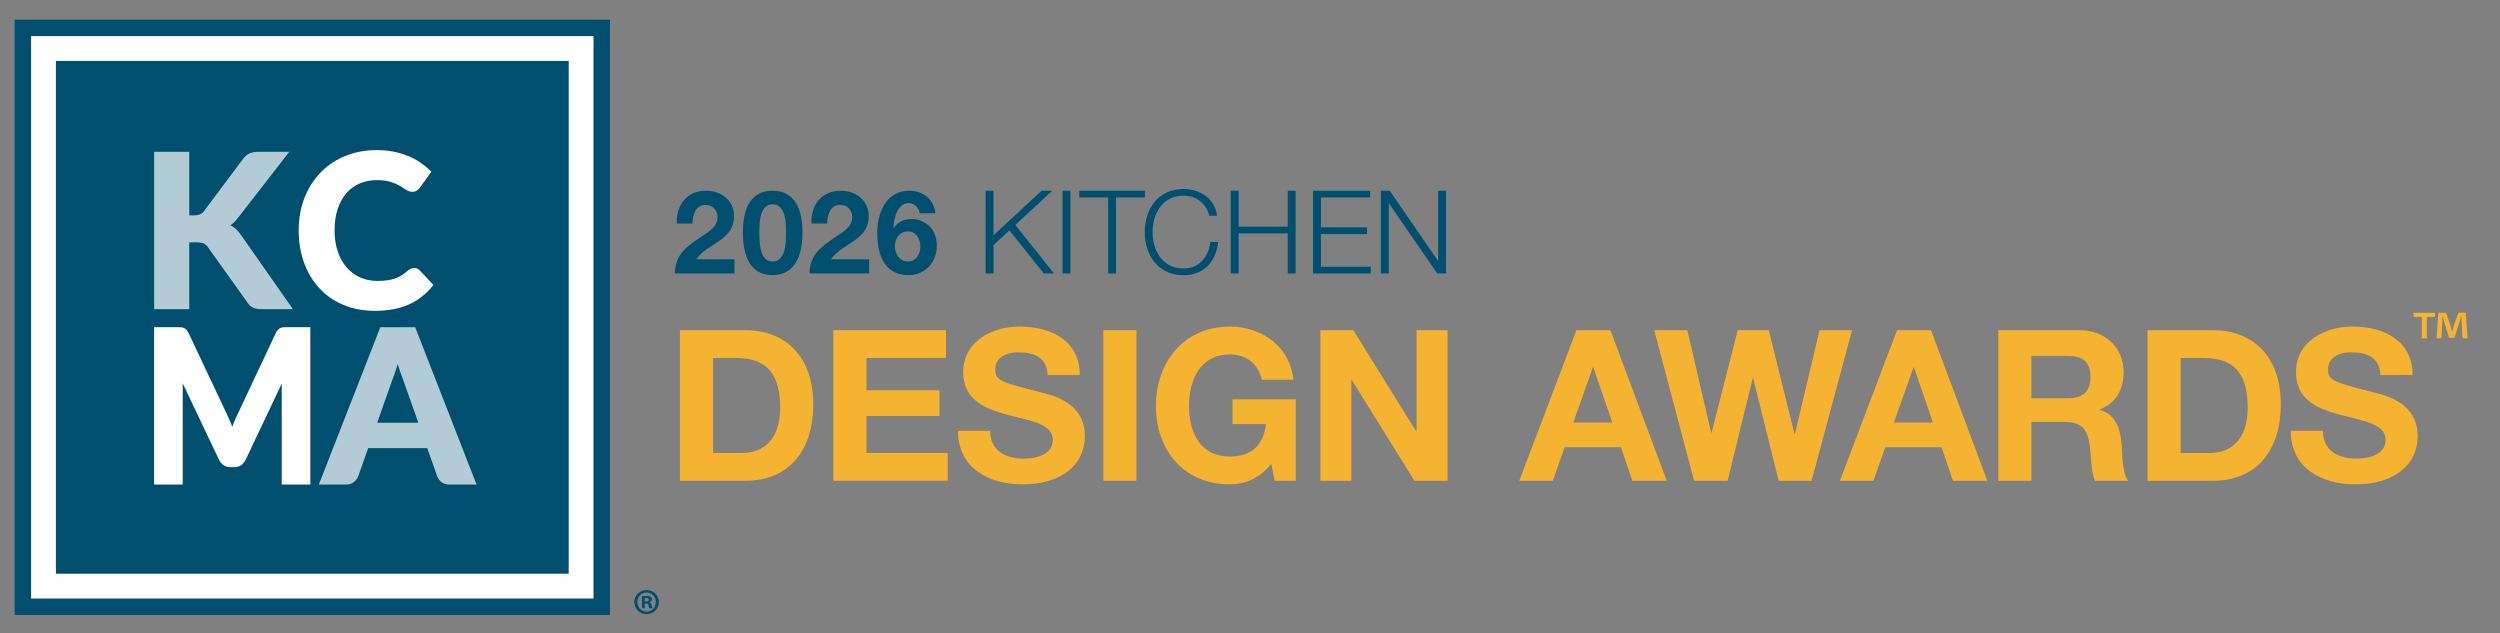 <svg xmlns="http://www.w3.org/2000/svg" id="Layer_1" viewBox="0 0 1920 486.2"><rect x="0" y="0" width="1920" height="486.2" fill="#808080" stroke="none"/><defs><style>      .st0 {        fill: #fff;      }      .st1 {        fill: #004f6e;      }      .st2 {        fill: #f4b331;      }      .st3 {        opacity: .7;      }    </style></defs><rect class="st1" x="11.26" y="15.11" width="457.17" height="457.17"></rect><path class="st0" d="M455.81,459.66H23.88V27.74h431.93v431.93ZM42.93,440.61h393.83V46.78H42.93v393.83Z"></path><g class="st3"><path class="st0" d="M145.35,186.13h5.6c2.36,0,4.19.28,5.44.83,1.21.54,2.25,1.43,3.16,2.72l30.39,42.53c.53.82,1.1,1.56,1.7,2.19.65.67,1.42,1.24,2.31,1.68.86.43,1.85.76,2.94,1,1.09.24,2.4.36,3.9.36h24.19l-40.05-57.2c-1.47-2.1-3.03-3.82-4.64-5.11-1.01-.81-2.1-1.53-3.27-2.15,2.03-1.43,4.02-3.39,5.92-5.85l39.26-50.56h-23.78c-2.61,0-4.87.41-6.7,1.2-1.88.82-3.62,2.29-5.15,4.36l-29.95,40.07c-1.56,2.17-4.08,3.23-7.7,3.23h-3.56v-48.86h-26.99v120.87h26.99v-51.31Z"></path><path class="st0" d="M292.09,251.27l-47.23,120.87h21.01c2.35,0,4.35-.66,5.94-1.96,1.52-1.25,2.61-2.67,3.24-4.26l7.7-21.76h45.37l7.72,21.82c.74,1.78,1.88,3.26,3.38,4.4,1.55,1.17,3.54,1.76,5.94,1.76h20.85l-47.15-120.87h-26.76ZM289.67,324.68l12.12-34.33c.76-1.89,1.58-4.18,2.44-6.81.41-1.27.82-2.61,1.22-4,.39,1.34.79,2.63,1.2,3.88.85,2.59,1.67,4.86,2.42,6.72l12.21,34.54h-31.6Z"></path></g><path class="st0" d="M263.61,234.11c7.19,3.07,15.4,4.63,24.39,4.63,9.92,0,18.61-1.63,25.84-4.84,7.24-3.22,13.4-8.01,18.3-14.24l.67-.85-10.45-11.15c-1.17-1.24-2.63-1.86-4.34-1.86-.95,0-1.86.21-2.68.62-.73.36-1.45.83-2.16,1.42-1.69,1.53-3.37,2.79-4.99,3.77-1.64.99-3.39,1.8-5.22,2.41-1.85.62-3.88,1.07-6.03,1.33-2.19.26-4.68.4-7.39.4-4.49,0-8.75-.86-12.68-2.55-3.92-1.68-7.39-4.2-10.33-7.47-2.95-3.29-5.31-7.39-7.01-12.18-1.71-4.82-2.58-10.39-2.58-16.58s.8-11.69,2.39-16.49c1.57-4.76,3.8-8.83,6.64-12.09,2.83-3.24,6.26-5.75,10.2-7.46,3.96-1.72,8.37-2.59,13.12-2.59,4.31,0,7.9.45,10.67,1.33,2.81.89,5.16,1.9,7,2.98,1.87,1.11,3.49,2.13,4.82,3.05,3.08,2.14,6.56,1.95,8.5.56.88-.62,1.61-1.36,2.16-2.16l8.87-12.13-.76-.76c-2.33-2.33-4.98-4.51-7.89-6.47-2.91-1.97-6.13-3.67-9.57-5.06-3.43-1.38-7.17-2.48-11.12-3.25-3.95-.77-8.19-1.16-12.6-1.16-5.9,0-11.53.69-16.75,2.04-5.23,1.36-10.13,3.35-14.55,5.92-4.44,2.58-8.47,5.74-11.98,9.39-3.5,3.64-6.54,7.79-9.05,12.34-2.49,4.54-4.41,9.58-5.71,14.95-1.3,5.37-1.95,11.11-1.95,17.06,0,8.87,1.37,17.16,4.07,24.65,2.71,7.52,6.63,14.11,11.67,19.6,5.05,5.49,11.26,9.84,18.46,12.91Z"></path><path class="st0" d="M217.71,251.35c-.86.07-1.64.25-2.3.55-.72.31-1.39.79-1.99,1.43-.59.62-1.11,1.43-1.62,2.49l-29.58,62.87c-.94,1.93-1.83,3.96-2.65,6.04-.39,1.01-.78,2.03-1.16,3.07-.37-.98-.74-1.95-1.13-2.91-.81-2.01-1.7-4.02-2.63-5.94l-29.81-63.14c-.5-1.04-1.01-1.84-1.56-2.46-.59-.65-1.25-1.14-1.97-1.45-.69-.3-1.46-.48-2.36-.55-.76-.06-1.63-.08-2.59-.08h-18v120.87h21.97v-73.94c0-1.25-.03-2.57-.1-3.98l27.79,58.49c.87,1.94,2.08,3.45,3.6,4.48,1.53,1.04,3.3,1.57,5.26,1.57h3.08c3.99,0,6.97-2.03,8.85-6.02l27.62-58.2c-.04,1.28-.06,2.5-.06,3.66v73.94h21.97v-120.87h-18c-1.01,0-1.89.03-2.63.08Z"></path><g><path class="st1" d="M519.75,171.67c-.44-14.24,7.65-25.19,22.61-25.19,11.39,0,21.36,7.3,21.36,19.49,0,9.35-4.98,14.51-11.13,18.87-6.14,4.36-13.44,7.92-17.98,14.33h29.46v10.86h-45.75c.09-14.42,8.9-20.56,19.67-27.86,5.52-3.74,12.99-7.57,13.08-15.22,0-5.87-3.92-9.61-9.35-9.61-7.48,0-9.88,7.74-9.88,14.33h-12.1Z"></path><path class="st1" d="M593.35,146.48c12.46,0,22.96,7.83,22.96,32.13s-10.5,32.66-22.96,32.66-22.79-7.83-22.79-32.66,10.5-32.13,22.79-32.13ZM593.35,200.86c10.32,0,10.32-15.22,10.32-22.25,0-6.5,0-21.72-10.32-21.72s-10.15,15.22-10.15,21.72c0,7.03,0,22.25,10.15,22.25Z"></path><path class="st1" d="M623.18,171.67c-.44-14.24,7.65-25.19,22.61-25.19,11.39,0,21.36,7.3,21.36,19.49,0,9.35-4.98,14.51-11.13,18.87-6.14,4.36-13.44,7.92-17.98,14.33h29.46v10.86h-45.75c.09-14.42,8.9-20.56,19.67-27.86,5.52-3.74,12.99-7.57,13.08-15.22,0-5.87-3.92-9.61-9.35-9.61-7.48,0-9.88,7.74-9.88,14.33h-12.1Z"></path><path class="st1" d="M706.41,163.75c-.8-4.18-4.01-7.74-8.37-7.74-9.17,0-11.57,12.02-11.93,18.96l.18.18c3.47-4.9,8.01-6.94,14.06-6.94,5.34,0,10.77,2.49,14.33,6.41,3.29,3.83,4.81,8.99,4.81,13.88,0,12.73-8.81,22.79-21.81,22.79-18.87,0-23.94-16.47-23.94-32.22s6.76-32.58,24.48-32.58c10.77,0,18.78,6.32,20.2,17.27h-12.02ZM687.27,189.29c0,5.79,3.74,11.57,10.06,11.57s9.52-5.79,9.52-11.39-3.03-11.75-9.52-11.75-10.06,5.43-10.06,11.57Z"></path><path class="st1" d="M756.96,146.48h6.05v34.18l36.94-34.18h8.19l-28.39,26.26,29.73,37.29h-7.83l-26.43-33.11-12.19,11.3v21.81h-6.05v-63.55Z"></path><path class="st1" d="M816.03,146.48h6.05v63.55h-6.05v-63.55Z"></path><path class="st1" d="M828.9,146.48h50.38v5.16h-22.16v58.39h-6.05v-58.39h-22.16v-5.16Z"></path><path class="st1" d="M928.64,165.7c-2.14-9.79-10.24-15.4-19.49-15.4-16.82,0-23.94,14.06-23.94,27.95s7.12,27.95,23.94,27.95c11.75,0,19.23-9.08,20.38-20.38h6.05c-1.69,15.58-11.57,25.54-26.43,25.54-20.03,0-29.99-15.75-29.99-33.11s9.97-33.11,29.99-33.11c12.02,0,23.94,7.21,25.54,20.56h-6.05Z"></path><path class="st1" d="M945.19,146.48h6.05v27.59h37.74v-27.59h6.05v63.55h-6.05v-30.8h-37.74v30.8h-6.05v-63.55Z"></path><path class="st1" d="M1008.41,146.48h43.88v5.16h-37.83v22.96h35.42v5.16h-35.42v25.1h38.27v5.16h-44.32v-63.55Z"></path><path class="st1" d="M1060.54,146.48h6.76l37.03,53.76h.18v-53.76h6.05v63.55h-6.76l-37.03-53.76h-.18v53.76h-6.05v-63.55Z"></path></g><g><path class="st2" d="M522.19,253.57h49.9c29.97,0,52.49,18.79,52.49,57.19,0,33.53-17.17,58.48-52.49,58.48h-49.9v-115.67ZM547.62,347.86h22.68c14.74,0,28.84-9.07,28.84-34.67,0-23.33-8.1-38.23-33.37-38.23h-18.14v72.9Z"></path><path class="st2" d="M640.01,253.57h86.51v21.38h-61.07v24.79h56.05v19.76h-56.05v28.35h62.37v21.38h-87.81v-115.67Z"></path><path class="st2" d="M760.44,330.85c0,15.39,11.99,21.38,25.6,21.38,8.91,0,22.52-2.59,22.52-14.42,0-12.47-17.33-14.58-34.34-19.12-17.17-4.54-34.51-11.18-34.51-32.89,0-23.65,22.36-34.99,43.25-34.99,24.14,0,46.33,10.53,46.33,37.26h-24.62c-.81-13.93-10.69-17.5-22.84-17.5-8.1,0-17.5,3.4-17.5,13.12,0,8.91,5.51,10.04,34.51,17.5,8.42,2.11,34.34,7.45,34.34,33.7,0,21.22-16.69,37.1-48.11,37.1-25.6,0-49.57-12.64-49.25-41.15h24.62Z"></path><path class="st2" d="M847.36,253.57h25.43v115.67h-25.43v-115.67Z"></path><path class="st2" d="M976.35,356.12c-8.91,11.5-20.57,15.88-31.75,15.88-35.8,0-56.86-26.73-56.86-60.1s21.06-61.08,56.86-61.08c23.65,0,46.01,14.58,48.76,40.83h-24.3c-2.92-12.8-12.47-19.44-24.46-19.44-22.84,0-31.43,19.44-31.43,39.69s8.59,38.72,31.43,38.72c16.52,0,26.08-8.91,27.54-24.95h-25.6v-18.96h48.6v62.53h-16.2l-2.59-13.12Z"></path><path class="st2" d="M1014.04,253.57h25.27l48.28,77.6h.32v-77.6h23.81v115.67h-25.43l-48.12-77.44h-.32v77.44h-23.81v-115.67Z"></path><path class="st2" d="M1210.71,253.57h26.08l43.25,115.67h-26.41l-8.75-25.76h-43.25l-9.07,25.76h-25.76l43.9-115.67ZM1208.28,324.53h29.97l-14.58-42.44h-.32l-15.07,42.44Z"></path><path class="st2" d="M1391.29,369.24h-25.27l-19.6-78.73h-.32l-19.28,78.73h-25.76l-30.62-115.67h25.43l18.31,78.73h.32l20.09-78.73h23.81l19.76,79.71h.32l18.95-79.71h24.95l-31.1,115.67Z"></path><path class="st2" d="M1456.95,253.57h26.08l43.25,115.67h-26.41l-8.75-25.76h-43.25l-9.07,25.76h-25.76l43.9-115.67ZM1454.52,324.53h29.97l-14.58-42.44h-.32l-15.07,42.44Z"></path><path class="st2" d="M1534.69,253.57h62.37c20.74,0,33.86,14.42,33.86,31.92,0,13.61-5.51,23.81-18.31,29v.32c12.47,3.24,16.04,15.39,16.85,27.05.49,7.29.32,20.9,4.86,27.38h-25.43c-3.08-7.29-2.75-18.47-4.05-27.7-1.78-12.15-6.48-17.5-19.28-17.5h-25.43v45.2h-25.43v-115.67ZM1560.13,305.9h27.86c11.34,0,17.5-4.86,17.5-16.52s-6.16-16.04-17.5-16.04h-27.86v32.56Z"></path><path class="st2" d="M1649.27,253.57h49.9c29.97,0,52.49,18.79,52.49,57.19,0,33.53-17.17,58.48-52.49,58.48h-49.9v-115.67ZM1674.71,347.86h22.68c14.74,0,28.84-9.07,28.84-34.67,0-23.33-8.1-38.23-33.37-38.23h-18.14v72.9Z"></path><path class="st2" d="M1784.01,330.85c0,15.39,11.99,21.38,25.6,21.38,8.91,0,22.52-2.59,22.52-14.42,0-12.47-17.33-14.58-34.34-19.12-17.17-4.54-34.51-11.18-34.51-32.89,0-23.65,22.36-34.99,43.25-34.99,24.14,0,46.33,10.53,46.33,37.26h-24.62c-.81-13.93-10.69-17.5-22.84-17.5-8.1,0-17.5,3.4-17.5,13.12,0,8.91,5.51,10.04,34.51,17.5,8.42,2.11,34.34,7.45,34.34,33.7,0,21.22-16.69,37.1-48.12,37.1-25.6,0-49.57-12.64-49.25-41.15h24.62Z"></path></g><path class="st1" d="M506.02,462.36c0,5.21-4.09,9.3-9.41,9.3s-9.46-4.09-9.46-9.3,4.2-9.18,9.46-9.18,9.41,4.09,9.41,9.18ZM489.5,462.36c0,4.09,3.02,7.34,7.17,7.34s7-3.25,7-7.28-2.97-7.39-7.06-7.39-7.11,3.3-7.11,7.34ZM495.16,467.17h-2.13v-9.18c.84-.17,2.02-.28,3.53-.28,1.74,0,2.52.28,3.19.67.5.39.9,1.12.9,2.02,0,1.01-.78,1.79-1.9,2.13v.11c.9.34,1.4,1.01,1.68,2.24.28,1.4.45,1.96.67,2.3h-2.3c-.28-.34-.45-1.18-.73-2.24-.17-1.01-.73-1.46-1.9-1.46h-1.01v3.7ZM495.21,461.96h1.01c1.18,0,2.13-.39,2.13-1.34,0-.84-.62-1.4-1.96-1.4-.56,0-.95.06-1.18.11v2.63Z"></path><path class="st2" d="M1870.08,240.21v3.24h-6.26v16.35h-3.89v-16.35h-6.26v-3.24h16.42ZM1891.25,259.79l-.72-11.52c-.07-1.51-.07-3.38-.14-5.47h-.22c-.5,1.73-1.08,4.03-1.66,5.83l-3.53,10.87h-4.03l-3.53-11.16c-.36-1.51-.94-3.82-1.37-5.54h-.22c0,1.8-.07,3.67-.14,5.47l-.72,11.52h-3.74l1.44-19.59h5.83l3.38,9.58c.43,1.51.79,2.95,1.3,4.97h.07c.5-1.8.94-3.46,1.37-4.9l3.38-9.65h5.62l1.51,19.59h-3.89Z"></path></svg>